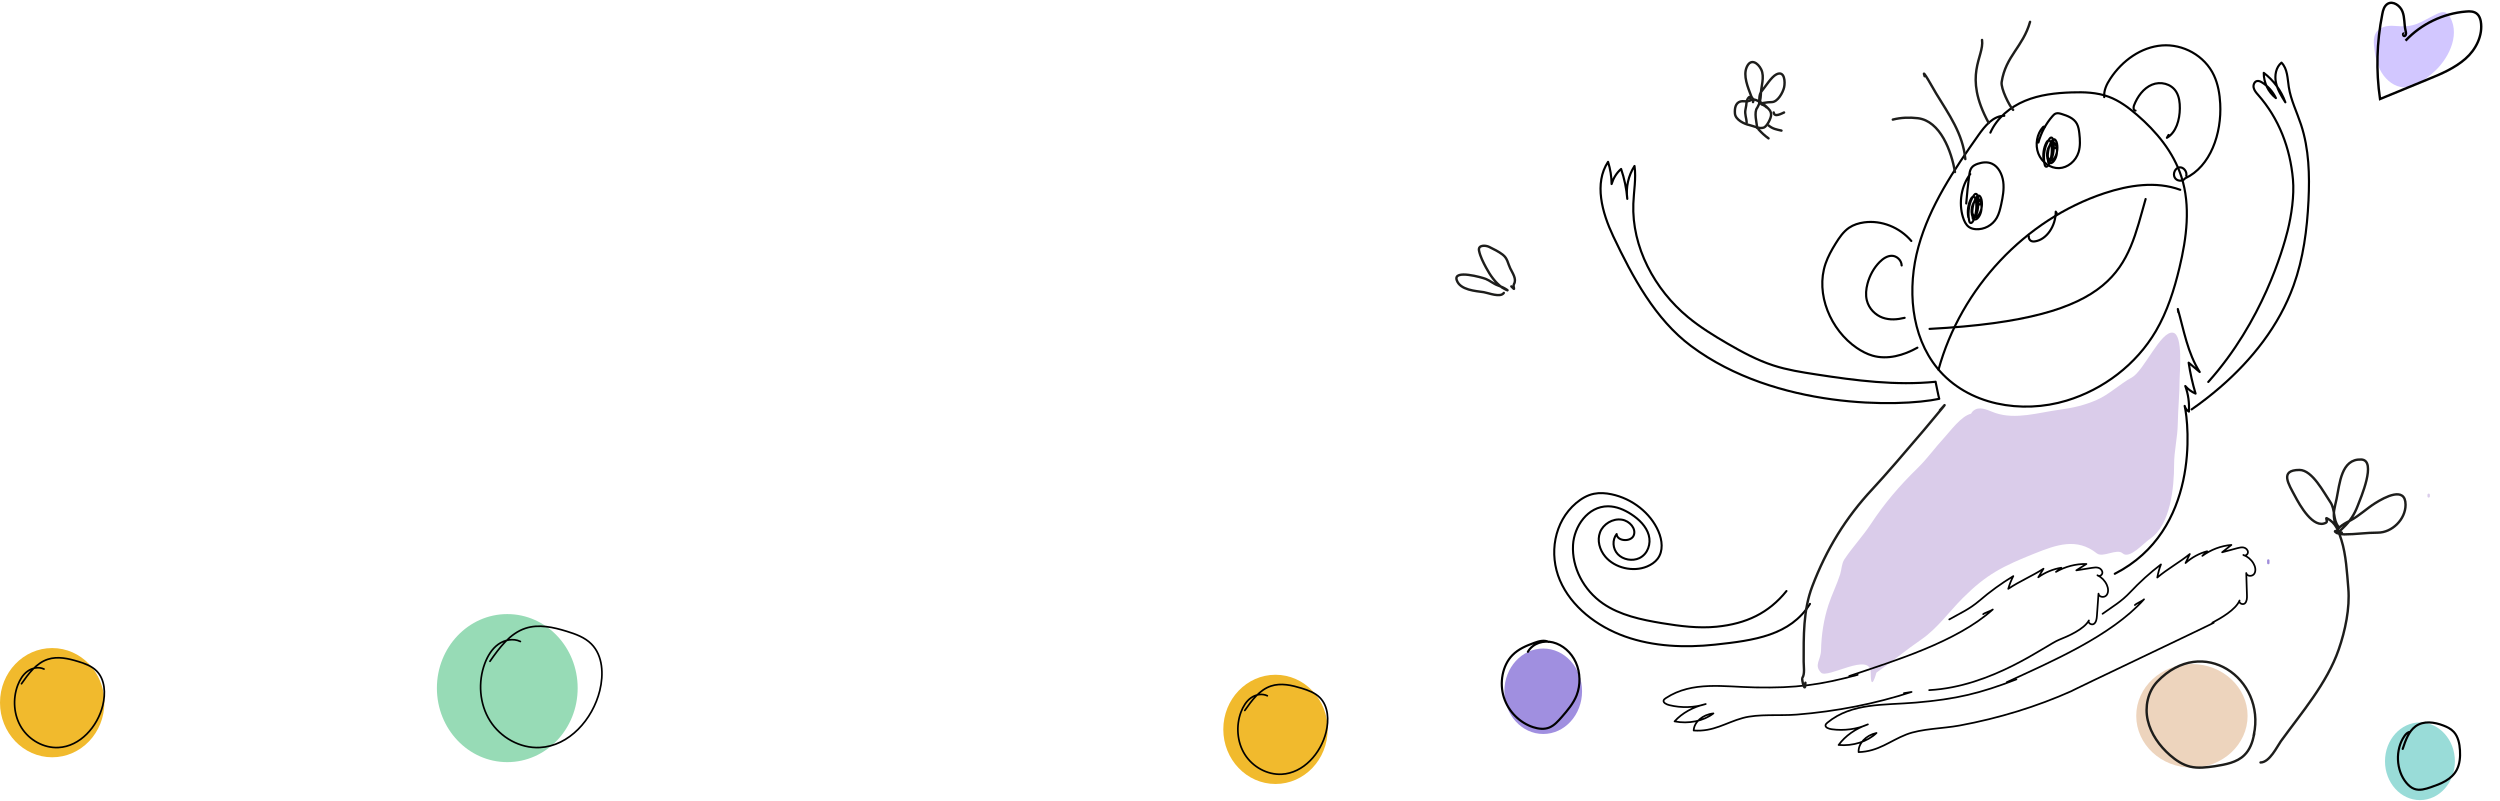 <svg width="1030" height="330" viewBox="0 0 1030 330" fill="none" xmlns="http://www.w3.org/2000/svg">
<path d="M209 314C225.016 314 238 300.345 238 283.5C238 266.655 225.016 253 209 253C192.984 253 180 266.655 180 283.5C180 300.345 192.984 314 209 314Z" fill="#97DBB6"/>
<path d="M214.39 264.292C211.484 262.884 207.883 263.588 205.271 265.465C202.66 267.342 200.912 270.264 199.753 273.314C196.868 280.993 197.521 290.036 201.88 296.969C206.24 303.901 214.306 308.38 222.393 307.975C234.481 307.377 244.19 296.393 247.117 284.512C248.739 277.9 248.423 270.115 243.642 265.315C240.926 262.585 237.177 261.241 233.512 260.111C227.974 258.405 221.951 257.039 216.454 258.874C210.052 260.985 205.755 266.894 201.859 272.461" stroke="black" stroke-width="0.7" stroke-linecap="round" stroke-linejoin="round"/>
<path d="M21.5 312C33.374 312 43 301.926 43 289.5C43 277.074 33.374 267 21.5 267C9.626 267 0 277.074 0 289.5C0 301.926 9.626 312 21.5 312Z" fill="#F1BA2D"/>
<path d="M18.129 275.656C15.978 274.614 13.313 275.135 11.381 276.524C9.448 277.913 8.155 280.075 7.297 282.332C5.162 288.015 5.646 294.707 8.872 299.837C12.098 304.966 18.066 308.281 24.051 307.981C32.996 307.539 40.181 299.411 42.347 290.619C43.547 285.726 43.313 279.965 39.775 276.413C37.765 274.393 34.991 273.399 32.279 272.562C28.18 271.299 23.723 270.289 19.656 271.647C14.918 273.209 11.739 277.581 8.856 281.701" stroke="black" stroke-width="0.7" stroke-linecap="round" stroke-linejoin="round"/>
<path d="M525.5 323C537.374 323 547 312.926 547 300.5C547 288.074 537.374 278 525.5 278C513.626 278 504 288.074 504 300.5C504 312.926 513.626 323 525.5 323Z" fill="#F1BA2D"/>
<path d="M522.129 286.656C519.978 285.614 517.313 286.135 515.381 287.524C513.448 288.913 512.155 291.075 511.297 293.332C509.162 299.015 509.646 305.707 512.872 310.837C516.097 315.966 522.066 319.281 528.051 318.981C536.996 318.539 544.18 310.411 546.347 301.619C547.547 296.726 547.313 290.965 543.775 287.413C541.765 285.393 538.991 284.399 536.279 283.562C532.181 282.299 527.723 281.289 523.656 282.647C518.918 284.209 515.739 288.581 512.856 292.701" stroke="black" stroke-width="0.7" stroke-linecap="round" stroke-linejoin="round"/>
<path d="M1009.49 7.156C1013.79 15.076 1008.21 25.036 1002.35 30.026C998.777 33.056 994.847 36.276 990.267 35.986C986.607 35.796 983.317 33.246 981.297 30.026C979.287 26.796 978.457 22.796 978.097 18.886C977.917 17.126 977.917 15.366 978.737 13.806C980.107 11.066 983.587 10.386 986.517 10.676C995.027 11.456 996.487 9.406 1003.9 5.786C1005.09 5.196 1006.46 4.716 1007.65 5.196C1008.47 5.586 1009.02 6.366 1009.48 7.146L1009.49 7.156Z" fill="#D2C7FF"/>
<path d="M991.088 16.756C997.51 9.881 1006.63 5.513 1015.98 4.76C1017.6 4.578 1019.44 4.634 1020.67 5.827C1021.46 6.544 1021.88 7.725 1022.08 8.77C1023.06 14.486 1020.11 20.428 1015.73 24.234C1011.35 28.041 1005.88 30.427 1000.51 32.586C993.872 35.284 987.215 38.097 980.574 40.794C978.851 29.14 979.212 17.318 981.515 5.786C981.796 4.165 982.31 2.448 983.71 1.567C985.932 0.248 988.873 2.302 989.824 4.769C990.788 7.237 990.472 10.013 991.087 12.585C991.293 13.4 991.495 14.343 990.789 14.784C990.082 15.224 989.789 13.483 990.471 13.85" stroke="#010101" stroke-miterlimit="10"/>
<path d="M800.988 180.371C803.463 177.707 807.941 171.421 812.087 170.439C812.5 169.638 812.989 169.115 813.91 168.665C816.398 167.451 819.59 169.304 822.076 170.144C830.531 173 839.842 169.974 848.34 168.83C853.904 168.081 858.774 167.002 863.871 164.764C869.073 162.479 873.313 158.23 878.308 155.522C883.316 152.807 890.324 135.99 895.354 137.081C899.497 137.979 898.006 153.422 898.006 156.097C898.006 162.3 897.344 168.409 897.248 174.58C897.161 180.223 895.733 185.766 895.733 191.379C895.733 200.706 894.298 216.377 885.716 222.06C883.296 223.662 877.33 230.564 874.52 227.974C872.179 225.818 866.36 229.962 863.871 227.974C855.688 221.441 847.289 224.437 838.427 227.974C825.084 233.301 818.427 236.608 808.607 246.457C803.083 251.997 798.105 258.996 791.602 263.461C785.274 267.807 779.366 272.71 773.083 277.138C773.083 277.138 770.726 285.969 770.726 277.138C770.726 268.308 752.874 279.819 750.271 277.138C747.223 273.999 750.195 271.946 750.27 267.897C750.386 261.661 751.37 255.213 753.301 249.291C754.711 244.967 756.771 240.907 758.141 236.6C758.747 234.694 758.737 232.184 759.867 230.48C763.205 225.446 767.415 221.007 770.726 215.981C776.442 207.304 782.61 200.112 790.045 192.857C794.108 188.892 797.145 184.51 800.988 180.371Z" fill="#DACCEA"/>
<path d="M934.542 231.985V230.918" stroke="#A18EDB" stroke-linecap="round"/>
<path d="M903.068 316.271C890.4 316.271 880.13 306.718 880.13 294.933C880.13 283.148 890.4 273.595 903.068 273.595C915.737 273.595 926.007 283.148 926.007 294.933C926.007 306.718 915.737 316.271 903.068 316.271Z" fill="#EDD4BD"/>
<path d="M928.671 302.729C928.018 305.811 926.958 308.893 924.675 311.106C921.577 314.189 916.848 314.979 912.445 315.691C909.102 316.165 905.596 316.639 902.335 315.849C899.155 315.058 896.465 313.24 894.018 311.106C889.697 307.313 886.191 302.412 884.887 296.801C883.582 291.189 884.887 285.024 888.8 280.835C907.472 261.234 933.563 279.492 928.589 302.729H928.671Z" stroke="#1D1D1B" stroke-miterlimit="10"/>
<path d="M635.806 302.401C644.645 302.401 651.81 294.52 651.81 284.797C651.81 275.075 644.645 267.193 635.806 267.193C626.968 267.193 619.803 275.075 619.803 284.797C619.803 294.52 626.968 302.401 635.806 302.401Z" fill="#A08FE0"/>
<path d="M997.022 329.643C1004.98 329.643 1011.42 322.478 1011.42 313.639C1011.42 304.801 1004.98 297.636 997.022 297.636C989.067 297.636 982.618 304.801 982.618 313.639C982.618 322.478 989.067 329.643 997.022 329.643Z" fill="#99DCD8"/>
<path d="M825.772 47.7C821.182 47.708 817.782 51.898 815.084 55.727C805.048 69.956 795.077 84.733 790.399 101.661C785.721 118.588 787.178 138.329 798.254 151.779C810.761 166.954 832.95 170.665 851.442 165.051C866.549 160.469 880.113 150.242 888.252 136.335C892.919 128.358 895.764 119.381 897.933 110.331C900.885 98.048 902.624 84.886 898.749 72.86C895.467 62.649 888.39 54.139 880.382 47.258C876.865 44.24 873.076 41.45 868.773 39.854C863.914 38.063 858.643 37.895 853.483 38.071C846.964 38.286 840.352 39.026 834.303 41.539C828.253 44.053 822.759 48.529 820.039 54.647" stroke="black" stroke-width="0.89" stroke-linecap="round" stroke-linejoin="round"/>
<path d="M798.662 152.31C807.909 118.632 834.415 90.446 866.992 79.623C877.101 76.271 888.252 74.541 898.256 78.195" stroke="black" stroke-width="0.89" stroke-linecap="round" stroke-linejoin="round"/>
<path d="M835.869 97.301C835.726 98.051 836.137 98.851 836.691 99.194C837.245 99.537 837.889 99.525 838.495 99.429C843.158 98.704 846.988 93.185 846.969 87.205C847.104 87.419 847.239 87.632 847.374 87.846" stroke="black" stroke-width="0.89" stroke-linecap="round" stroke-linejoin="round"/>
<path d="M794.978 135.506C874.201 131.337 875.994 110 883.994 82" stroke="black" stroke-width="0.89" stroke-linecap="round" stroke-linejoin="round"/>
<path d="M811.748 71.717C808.087 76.48 806.899 83.481 808.73 89.474C809.213 91.047 809.938 92.624 811.197 93.52C812.05 94.118 813.054 94.365 814.05 94.425C817.411 94.651 820.885 92.893 822.683 89.71C823.624 88.038 824.082 86.084 824.503 84.16C825.159 81.108 825.749 77.973 825.332 74.864C824.916 71.754 823.327 68.648 820.731 67.461C818.874 66.602 816.742 66.83 814.83 67.48C813.849 67.82 812.848 68.289 812.222 69.203C811.632 70.073 811.46 71.198 811.312 72.294C810.8 76.114 810.392 79.959 810.087 83.828" stroke="black" stroke-width="0.89" stroke-linecap="round" stroke-linejoin="round"/>
<path d="M842.487 52.429C842.614 52.068 841.997 52.078 841.737 52.345C839.193 55.084 838.381 59.623 839.8 63.261C841.219 66.898 844.769 69.396 848.331 69.269C851.893 69.142 855.248 66.385 856.388 62.66C857.128 60.221 856.984 57.559 856.689 54.989C856.53 53.598 856.32 52.18 855.667 50.98C854.39 48.648 851.803 47.724 849.43 46.977C848.609 46.724 847.736 46.473 846.938 46.79C846.405 46.997 845.985 47.441 845.591 47.899C842.93 50.928 840.94 54.672 839.826 58.71" stroke="black" stroke-width="0.89" stroke-linecap="round" stroke-linejoin="round"/>
<path d="M810.934 89.483C810.484 86.892 810.893 84.072 812.026 81.963C812.283 81.492 812.622 81.018 813.063 81.057C813.678 81.102 814.003 82.08 814.118 82.912C814.491 85.632 814.105 88.507 813.052 90.822C812.751 91.49 812.165 92.169 811.668 91.742C811.434 91.528 811.327 91.142 811.261 90.768C810.586 87.153 811.347 83.147 813.215 80.507C813.447 80.177 813.721 79.859 814.059 79.873C814.694 79.904 814.953 81.024 815.007 81.886C815.214 85.031 814.918 88.907 812.799 90.121C812.249 87.074 812.791 83.732 814.219 81.346C814.431 81.002 814.682 80.644 815.006 80.575C815.674 80.409 816.205 81.406 816.393 82.306C816.86 84.533 816.357 87.064 815.152 88.632C814.89 88.978 814.575 89.283 814.21 89.367C813.44 89.523 812.727 88.547 812.563 87.507C812.399 86.468 812.643 85.412 812.911 84.425C813.258 83.141 813.956 81.663 814.958 81.93C815.598 82.1 816.021 82.962 816.218 83.819C816.736 86.045 816.103 88.637 814.734 89.947C814.32 90.34 813.749 90.627 813.297 90.296C813.044 90.111 812.867 89.769 812.731 89.426C811.741 86.898 812.503 83.436 814.344 82.164C814.532 83.049 814.992 83.812 815.582 84.263" stroke="black" stroke-width="0.89" stroke-linecap="round" stroke-linejoin="round"/>
<path d="M842.021 66.286C841.57 63.695 841.98 60.875 843.112 58.766C843.37 58.295 843.709 57.821 844.15 57.86C844.765 57.905 845.09 58.883 845.204 59.715C845.578 62.434 845.191 65.31 844.138 67.625C843.838 68.293 843.251 68.972 842.754 68.545C842.521 68.331 842.413 67.945 842.348 67.571C841.673 63.956 842.434 59.95 844.302 57.309C844.534 56.979 844.807 56.662 845.145 56.676C845.78 56.707 846.039 57.827 846.094 58.689C846.3 61.834 846.004 65.71 843.886 66.924C843.336 63.877 843.878 60.535 845.306 58.149C845.517 57.805 845.768 57.447 846.093 57.378C846.761 57.212 847.291 58.209 847.48 59.109C847.946 61.336 847.444 63.867 846.239 65.436C845.976 65.781 845.661 66.086 845.297 66.17C844.526 66.326 843.813 65.35 843.649 64.311C843.485 63.271 843.73 62.215 843.997 61.228C844.345 59.944 845.042 58.466 846.044 58.733C846.685 58.903 847.107 59.765 847.305 60.622C847.822 62.848 847.189 65.44 845.82 66.749C845.407 67.142 844.836 67.43 844.383 67.099C844.131 66.914 843.953 66.572 843.817 66.229C842.828 63.701 843.59 60.239 845.43 58.967C845.619 59.852 846.078 60.615 846.668 61.066" stroke="black" stroke-width="0.89" stroke-linecap="round" stroke-linejoin="round"/>
<path d="M866.947 40.005C866.691 37.271 867.963 34.665 869.44 32.429C874.362 24.916 882.21 19.378 890.75 18.72C899.304 18.061 908.315 22.829 912.164 31.098C913.831 34.69 914.516 38.714 914.729 42.713C915.39 54.97 910.739 68.643 900.273 73.472C899.224 74.907 896.815 74.712 895.969 73.12C895.123 71.527 896.192 69.205 897.882 68.964C899.572 68.722 901.174 70.692 900.746 72.466" stroke="black" stroke-width="0.89" stroke-linecap="round" stroke-linejoin="round"/>
<path d="M879.824 45.562C879.012 45.734 878.879 44.321 879.191 43.489C880.618 39.764 883.119 36.357 886.594 34.9C890.069 33.442 894.511 34.433 896.59 37.797C897.82 39.791 898.111 42.28 898.091 44.671C898.047 49.384 896.576 54.57 892.76 56.778C892.988 56.394 893.215 55.996 893.443 55.611" stroke="black" stroke-width="0.89" stroke-linecap="round" stroke-linejoin="round"/>
<path d="M787.463 99.277C782.636 93.616 775.13 90.652 768.022 91.62C765.827 91.922 763.659 92.58 761.798 93.841C759.453 95.451 757.761 97.936 756.231 100.415C754.638 102.996 753.142 105.674 752.14 108.575C747.821 121.151 754.293 136.046 764.944 143.307C766.977 144.686 769.15 145.858 771.464 146.525C777.658 148.311 784.299 146.417 789.96 143.245" stroke="black" stroke-width="0.89" stroke-linecap="round" stroke-linejoin="round"/>
<path d="M783.486 109.367C783.397 107.134 781.409 105.431 779.499 105.389C777.589 105.348 775.815 106.529 774.376 107.989C772.062 110.331 770.327 113.439 769.415 116.865C768.818 119.095 768.577 121.516 769.14 123.758C770 127.216 772.672 129.799 775.608 130.866C778.544 131.934 781.701 131.677 784.703 130.944" stroke="black" stroke-width="0.89" stroke-linecap="round" stroke-linejoin="round"/>
<path d="M871.292 236.398C906.283 218.529 901.873 175.024 900.082 167.24C900.341 168.221 900.945 169.033 901.829 169.578C902.054 165.971 901.556 162.373 900.336 159.043C901.458 160.364 902.921 161.445 904.57 162.162C903.319 157.998 902.372 153.742 901.727 149.425C903.244 150.711 904.767 151.979 906.283 153.264C901.28 145.414 899.782 136.162 897.263 127.31C897.329 127.767 897.395 128.224 897.473 128.675" stroke="black" stroke-width="0.89" stroke-linecap="round" stroke-linejoin="round"/>
<path d="M902.944 168.677C907.015 165.859 910.94 162.806 914.693 159.564C927.82 148.227 938.98 134.161 944.933 117.68C948.965 106.543 950.528 94.569 951.102 82.66C951.603 72.142 951.336 61.37 948.014 51.323C946.315 46.157 943.804 41.194 942.979 35.825C942.438 32.317 942.479 28.329 939.974 25.816C937.683 27.68 937.063 31.065 937.692 34.014C938.32 36.964 939.957 39.597 941.567 42.145C939.85 37.359 936.713 33.075 932.672 30.024C932.618 33.985 934.53 37.983 937.669 40.412C936.426 37.779 934.41 35.494 931.952 33.973C931.342 33.595 930.656 33.253 929.959 33.369C928.831 33.568 928.257 34.962 928.5 36.1C928.744 37.239 929.539 38.187 930.309 39.052C938.939 48.837 943.56 60.989 944.701 73.96C945.275 80.549 944.09 88.742 942.494 95.104C940.559 102.794 932.158 132.425 909.811 157.361" stroke="black" stroke-width="0.89" stroke-linecap="round" stroke-linejoin="round"/>
<path d="M797.48 157.289C781.123 158.921 764.698 156.812 748.176 154.252C742.275 153.339 736.323 152.418 730.614 150.556C723.981 148.405 717.779 145.06 711.708 141.537C706.074 138.267 700.502 134.838 695.457 130.667C681.693 119.289 672.262 101.739 672.932 83.915C673.123 78.725 674.147 73.547 673.417 68.39C670.884 72.308 669.801 77.209 670.442 81.926C670.113 77.749 669.248 73.594 667.892 69.615C666.03 71.237 664.695 73.423 663.98 75.821C663.954 72.738 663.453 69.645 662.518 66.685C656.699 75.472 660.044 87.619 664.666 97.367C672.628 114.154 681.938 131.521 696.724 142.56C731.637 168.647 782.508 167.804 798.97 164.315C798.792 163.951 797.538 157.663 797.455 157.269L797.48 157.289Z" stroke="black" stroke-width="0.89" stroke-linecap="round" stroke-linejoin="round"/>
<path d="M866.26 252.886C870.562 249.767 873.874 247.977 877.606 244.021C881.542 239.835 885.79 235.994 890.309 232.544C889.631 234.291 889.128 236.095 888.803 237.943C893.064 234.348 897.909 231.735 902.198 228.256L900.447 231.966C903.012 229.671 906.08 227.996 909.337 227.115L907.369 229.021C910.898 226.451 915.064 224.878 919.326 224.517C918.064 225.527 916.788 226.523 915.526 227.534C917.602 226.971 919.665 226.422 921.742 225.859C922.624 225.628 923.533 225.383 924.429 225.585C925.325 225.787 926.153 226.567 926.153 227.52C926.153 228.472 924.945 229.281 924.266 228.646C925.976 229.252 927.483 230.508 928.433 232.139C929.179 233.41 929.559 235.128 928.772 236.37C927.985 237.611 925.759 237.553 925.46 236.095C925.555 239.142 925.65 242.188 925.745 245.22C925.786 246.418 925.745 247.804 924.89 248.584C924.035 249.363 922.244 248.511 922.692 247.414C921.131 251.226 914.834 254.777 911.509 256.524" stroke="black" stroke-width="0.72" stroke-linecap="round" stroke-linejoin="round"/>
<path d="M826.784 281.063C844.734 272.746 869.723 262.153 883.33 246.922C882.681 247.601 880.219 248.606 879.569 249.286" stroke="black" stroke-width="0.72" stroke-linecap="round" stroke-linejoin="round"/>
<path d="M830.749 279.901C815.773 285.702 805.99 288.035 789.339 289.463C776.301 290.585 763.075 289.419 752.934 297.699C752.558 298.019 752.163 298.369 752.106 298.806C751.993 299.754 753.48 300.293 754.684 300.453C759.745 301.153 765.107 300.439 769.565 298.442C764.504 300.162 760.215 303.194 757.506 306.925C763.338 307.479 769.453 305.541 773.121 301.984C768.756 302.917 765.521 306.371 765.746 309.87C773.931 309.622 778.615 305.264 785.369 302.625C791.616 300.177 800.402 300.206 807.401 298.908C823.581 295.906 839.197 291.11 853.608 284.668C852.592 284.945 913.141 256.249 912.125 256.526" stroke="black" stroke-width="0.72" stroke-linecap="round" stroke-linejoin="round"/>
<path d="M803.104 255.199C807.769 252.528 811.296 251.083 815.472 247.515C819.878 243.737 824.563 240.338 829.482 237.358C828.616 239.035 827.922 240.788 827.402 242.603C832.075 239.452 837.235 237.343 841.924 234.31L839.773 237.84C842.599 235.811 845.868 234.456 849.246 233.915L847.063 235.616C850.89 233.414 855.258 232.275 859.596 232.359C858.217 233.239 856.827 234.102 855.448 234.981C857.602 234.635 859.741 234.302 861.895 233.955C862.809 233.816 863.752 233.666 864.635 233.962C865.518 234.258 866.272 235.124 866.174 236.078C866.075 237.032 864.772 237.714 864.153 237.008C865.816 237.793 867.206 239.208 867.995 240.939C868.617 242.289 868.822 244.048 867.899 245.208C866.976 246.368 864.736 246.078 864.586 244.587C864.366 247.645 864.146 250.704 863.927 253.748C863.844 254.951 863.659 256.334 862.716 257.024C861.772 257.715 860.053 256.675 860.618 255.624C858.648 259.275 851.925 262.171 848.388 263.571C842.962 265.71 820.815 282.924 794.824 284.334" stroke="black" stroke-width="0.72" stroke-linecap="round" stroke-linejoin="round"/>
<path d="M761.888 278.527C780.405 272.276 806.083 264.533 821.019 251.119C820.31 251.713 817.785 252.438 817.076 253.033" stroke="black" stroke-width="0.72" stroke-linecap="round" stroke-linejoin="round"/>
<path d="M765.366 278.024C749.912 282.218 739.965 283.518 723.298 283.218C710.246 282.987 697.241 280.475 686.331 287.616C685.925 287.894 685.497 288.2 685.396 288.626C685.187 289.551 686.607 290.237 687.785 290.519C692.735 291.731 698.129 291.576 702.758 290.061C697.56 291.241 692.993 293.797 689.923 297.207C695.653 298.354 701.919 297.066 705.923 293.928C701.497 294.401 697.932 297.483 697.798 300.964C705.944 301.561 711.038 297.734 718.011 295.821C724.459 294.042 733.175 294.975 740.252 294.412C756.614 293.107 772.6 289.972 787.56 285.085C786.523 285.255 785.47 285.408 784.433 285.577" stroke="black" stroke-width="0.72" stroke-linecap="round" stroke-linejoin="round"/>
<path d="M745.713 248.801C737.606 261.794 722.81 263.861 706.551 265.596C694.154 266.916 681.261 266.412 669.516 262.233C657.784 258.056 647.306 249.871 642.692 239.098C638.078 228.324 640.227 215.003 649.347 207.271C651.447 205.498 653.914 203.996 656.717 203.436C659.073 202.957 661.569 203.141 663.945 203.643C672.515 205.434 680.015 211.355 683.268 218.901C684.861 222.599 685.354 227.055 682.916 230.245C681.847 231.64 680.292 232.68 678.604 233.389C672.846 235.787 665.32 234.023 661.387 229.352C659.008 226.519 657.947 222.62 659.226 219.291C660.505 215.961 664.376 213.503 668.198 214.104C671.423 214.597 674.251 217.853 673.074 220.632C671.897 223.411 666.198 223.038 666.058 220.03C664.172 222.431 664.386 226.065 666.543 228.342C668.699 230.619 672.582 231.313 675.43 229.938C678.935 228.245 680.3 223.99 679.273 220.425C678.246 216.861 675.322 213.969 672.033 211.843C669.206 210.011 665.924 208.606 662.504 208.595C654.152 208.583 648.519 216.879 648.085 224.545C647.571 233.727 652.379 243.096 660.441 248.66C667.425 253.474 676.2 255.331 684.725 256.743C692.169 257.967 699.752 258.946 707.239 258.203C719.498 256.984 728.725 252.573 736.025 243.507" stroke="black" stroke-width="0.85" stroke-linecap="round" stroke-linejoin="round"/>
<path d="M992.991 301.555C992 301.568 991.198 302.427 990.597 303.298C986.764 308.852 987.141 317.424 991.446 322.549C992.342 323.615 993.416 324.565 994.677 325.02C996.883 325.84 999.289 325.085 1001.51 324.331C1005.61 322.939 1010.09 321.222 1012.21 317.112C1013.44 314.732 1013.68 311.87 1013.51 309.139C1013.35 306.394 1012.75 303.52 1010.98 301.568C1009.82 300.294 1008.28 299.539 1006.73 298.941C1002.97 297.484 998.522 296.821 995.196 299.253C992.378 301.308 991.069 305.054 989.913 308.553" stroke="black" stroke-width="0.89" stroke-linecap="round" stroke-linejoin="round"/>
<path d="M638.106 264.489C636.222 263.511 634.005 264.158 632.029 264.881C628.837 266.04 625.591 267.395 623.107 269.939C618.953 274.184 617.698 281.426 619.608 287.372C621.518 293.318 626.272 297.835 631.655 299.596C633.832 300.303 636.222 300.605 638.346 299.731C640.376 298.888 641.966 297.097 643.475 295.366C645.812 292.671 648.203 289.901 649.565 286.469C651.235 282.208 651.128 277.12 649.258 272.95C647.388 268.78 643.822 265.664 639.789 264.655C636.022 263.722 631.588 264.896 629.491 268.539" stroke="black" stroke-width="0.89" stroke-linecap="round" stroke-linejoin="round"/>
<path d="M1000.61 204.505V203.862" stroke="#DBCDEB" stroke-linecap="round"/>
<path d="M799.253 169.018C808.624 158.341 781.246 191.041 771.538 201.404C760.402 213.292 752.456 226.368 746.666 241.547C742.878 251.474 743.112 262.163 743.112 272.654C743.112 274.665 743.663 277.694 742.56 279.291C742.161 279.868 743.823 286.322 743.823 281.29" stroke="#1D1D1B" stroke-linecap="round"/>
<path d="M809.713 65.546C808.746 55.151 802.883 47.04 797.682 38.504C797.088 37.529 791.263 27.022 792.947 31.401" stroke="#1D1D1B" stroke-linecap="round"/>
<path d="M819.316 50.61C808.538 30.844 817.594 23.499 816.6 16.468" stroke="#1D1D1B" stroke-linecap="round"/>
<path d="M829.405 45.275C827.864 43.642 824.272 36.455 824.683 33.797C826.34 23.072 833.464 19.368 836.386 9" stroke="#1D1D1B" stroke-linecap="round"/>
<path d="M805.446 70.881C804.048 62.449 799.453 49.785 790.082 48.694C786.636 48.293 783.185 48.422 779.84 49.273" stroke="#1D1D1B" stroke-linecap="round"/>
<path d="M619.562 120.685C618.19 122.76 613.167 120.666 611.33 120.381C608.083 119.877 601.54 119.578 600.165 115.387C598.7 110.923 610.654 114.32 612.148 114.92C613.908 115.626 615.387 116.998 617.159 117.589C618.338 117.982 619.666 118.601 620.708 119.291C622.269 120.324 619.369 118.841 618.921 118.515C615.983 116.376 613.922 113.351 612.238 110.221C611.1 108.106 609.839 105.632 609.364 103.274C608.87 100.825 612.079 101.002 613.512 101.714C615.35 102.626 617.484 103.648 619.111 104.915C621.152 106.504 621.211 108.49 622.233 110.591C623.126 112.426 624.956 114.963 623.772 117.013C623.095 118.185 624.812 120.309 622.67 118.006" stroke="#1D1D1B" stroke-linecap="round"/>
<path d="M727.876 44.279C726.58 43.13 723.796 40.744 722.215 41.031C721.475 41.165 720.797 41.603 720.053 41.717C719.074 41.867 718 41.534 717.041 41.818C714.979 42.427 714.623 44.715 714.797 46.801C715.009 49.341 718.607 51.081 720.8 51.542C722.5 51.9 724.92 53.236 726.703 52.551C728.02 52.046 729.695 48.692 729.695 47.346C729.695 45.711 728.864 45.064 727.795 43.997C727.343 43.546 726.021 42.534 726.056 42.464" stroke="#1D1D1B" stroke-linecap="round"/>
<path d="M724.36 52.901C724.36 52.432 724.36 53.139 724.543 53.335C725.892 54.783 726.977 55.83 728.628 57.011" stroke="#1D1D1B" stroke-linecap="round"/>
<path d="M728.628 51.676C730.365 53.122 731.917 53.341 733.962 53.81" stroke="#1D1D1B" stroke-linecap="round"/>
<path d="M730.762 46.342C730.994 48.579 734.242 46.652 735.029 46.342" stroke="#1D1D1B" stroke-linecap="round"/>
<path d="M719.612 50.61C719.612 48.747 718.717 47.067 719.139 45.093C719.363 44.041 719.548 42.978 719.612 41.911C719.662 41.06 721.16 38.653 721.16 40.824" stroke="#1D1D1B" stroke-linecap="round"/>
<path d="M723.982 52.743C723.796 50.787 722.53 46.117 723.982 44.403C724.21 44.134 725.427 40.933 725.427 42.508" stroke="#1D1D1B" stroke-linecap="round"/>
<path d="M722.239 42.064C722.777 40.834 721.892 40.689 721.453 39.493C720.18 36.019 718.063 31.215 719.668 27.603C721.31 23.908 724.253 25.883 725.595 28.567C727.176 31.727 725.453 35.762 725.453 39.136C725.453 40.252 724.81 43.537 724.81 42.421C724.81 40.912 724.733 38.85 725.774 37.601C727.334 35.728 729.766 31.695 731.88 30.638C735.318 28.919 735.537 33.802 735.058 35.958C734.577 38.123 732.406 42.064 729.952 42.064C728.586 42.064 723.431 42.523 726.738 43.35" stroke="#1D1D1B" stroke-linecap="round"/>
<path d="M931.342 314.138C935.098 314.138 938.258 307.402 939.73 305.37C948.164 293.729 958.73 281.505 963.55 267.588C966.209 259.91 968.201 250.623 967.506 242.4C966.965 235.989 966.592 228.617 964.658 222.473C963.462 218.674 962.364 215.38 958.722 213.546C957.831 213.097 959.184 214.859 958.406 215.3C953.091 218.311 947.355 207.836 945.546 204.42C942.992 199.595 938.968 193.619 947.366 193.619C952.685 193.619 957.407 202.962 960.107 206.891C962.175 209.899 961.122 214.077 963.391 216.934C964.156 217.896 962.177 215.882 961.967 215.14C960.954 211.569 961.923 209.132 962.679 205.496C963.977 199.249 964.559 189.018 972.808 189.315C979.413 189.552 972.469 205.533 971.384 208.365C970.013 211.945 968.249 214.696 965.528 217.292C965.178 217.627 962.623 220.413 962.679 219.445C962.812 217.161 966.719 215.302 968.377 214.423C972.068 212.466 975.107 209.473 978.664 207.249C982.341 204.951 991.089 200.131 991.089 207.967C991.089 214.055 985.447 219.445 979.693 219.445C974.946 219.445 970.467 220.162 965.845 220.162C961.857 220.162 960.126 217.555 964.816 219.445" stroke="#1D1D1B" stroke-linecap="round"/>
</svg>
